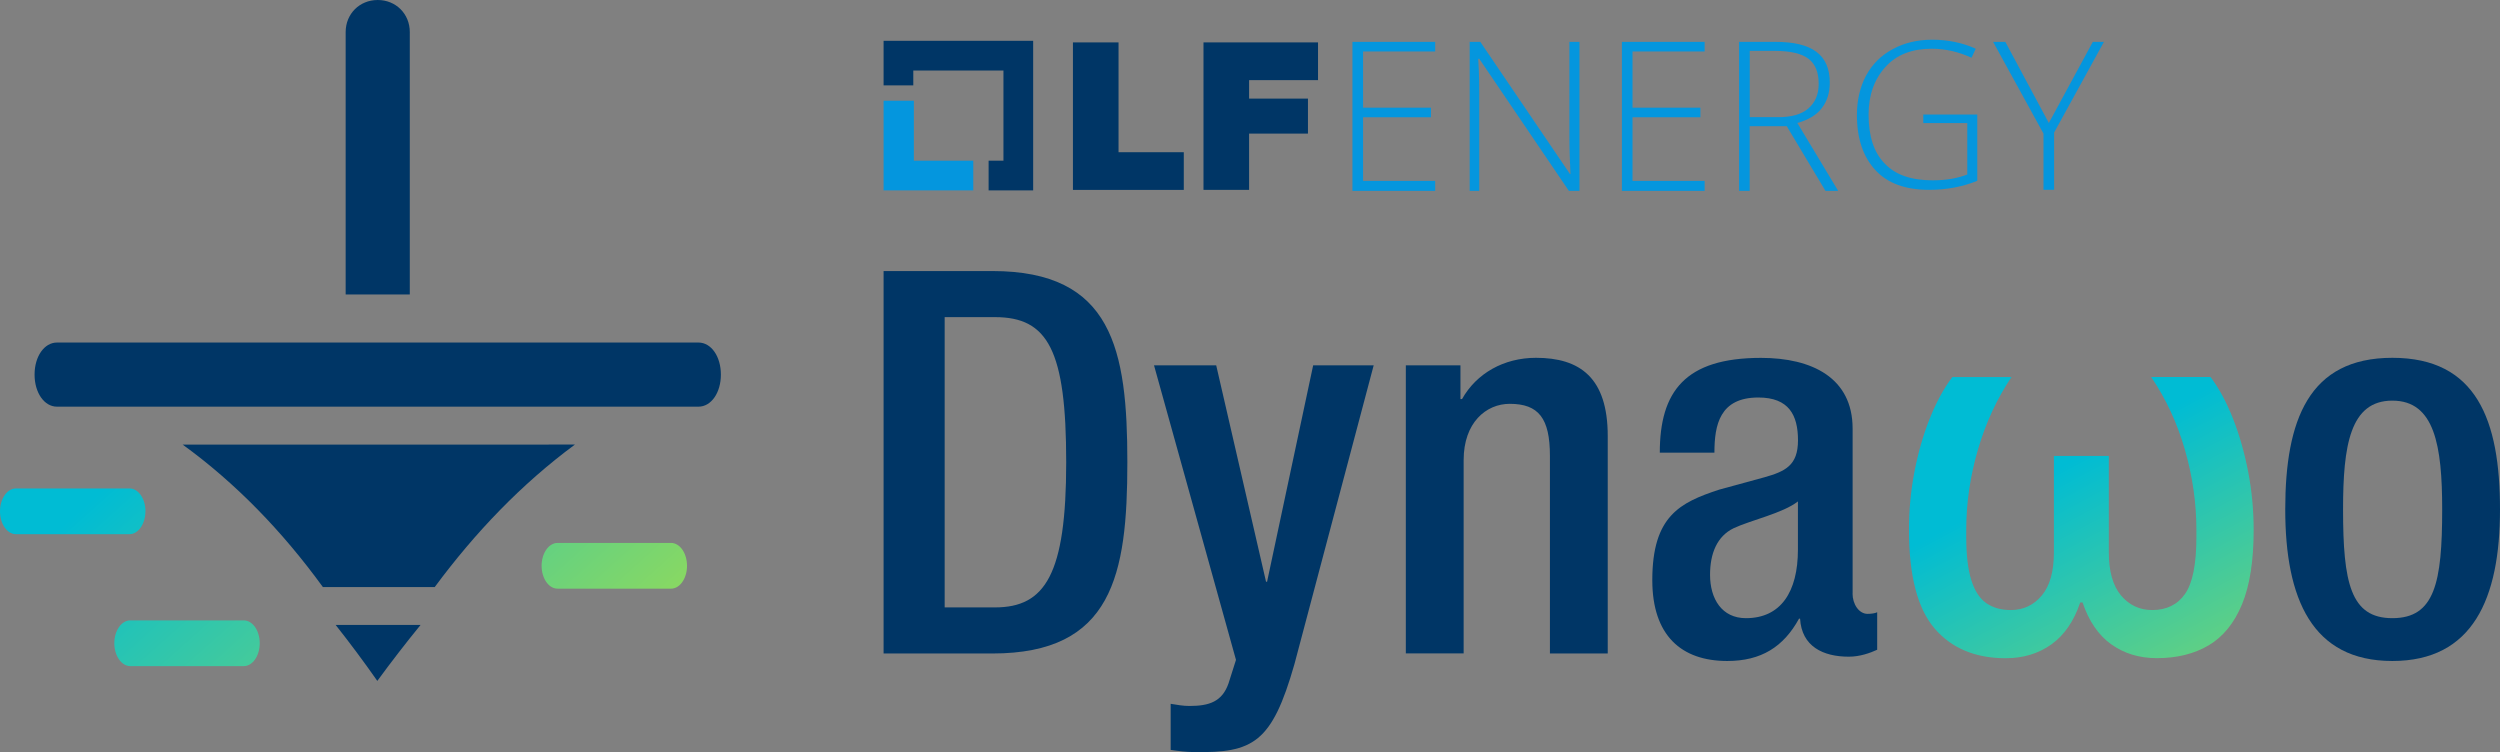 <?xml version="1.0" encoding="UTF-8"?><svg id="Layer_1" xmlns="http://www.w3.org/2000/svg" xmlns:xlink="http://www.w3.org/1999/xlink" viewBox="0 0 360.18 108.36"><rect x="0" y="0" width="360.18" height="108.36" fill="#808080" stroke="none"/><defs><style>.cls-1{fill:url(#linear-gradient);}.cls-2{fill:#003666;}.cls-3{fill:#0496de;}.cls-4{fill:url(#linear-gradient-3);}.cls-5{fill:url(#linear-gradient-4);}.cls-6{fill:url(#linear-gradient-2);}</style><linearGradient id="linear-gradient" x1="337.86" y1="145.66" x2="296.07" y2="67.73" gradientUnits="userSpaceOnUse"><stop offset="0" stop-color="#fff100"/><stop offset="1" stop-color="#00bcd4"/></linearGradient><linearGradient id="linear-gradient-2" x1="132.68" y1="130.83" x2="50.23" y2="38.79" xlink:href="#linear-gradient"/><linearGradient id="linear-gradient-3" x1="92.98" y1="166.39" x2="10.53" y2="74.35" xlink:href="#linear-gradient"/><linearGradient id="linear-gradient-4" x1="93.29" y1="166.12" x2="10.84" y2="74.07" xlink:href="#linear-gradient"/></defs><g><polygon class="cls-3" points="131.66 23.15 131.66 14.51 127.3 14.51 127.3 27.43 140.22 27.43 140.22 23.15 131.66 23.15"/><polygon class="cls-2" points="148.85 5.88 127.3 5.88 127.3 12.3 131.58 12.3 131.58 10.16 144.57 10.16 144.57 23.15 142.43 23.15 142.43 27.43 148.85 27.43 148.85 5.88"/><g><path class="cls-2" d="m154.58,6.11h6.57v15.82h9.4v5.43h-15.97V6.11h0Z"/><path class="cls-2" d="m173.38,6.11h16.51v5.43h-9.93v2.67h8.48v5.04h-8.48v8.1h-6.57V6.11Z"/></g><path class="cls-3" d="m206.77,27.5h-11.92V6.03h11.92v1.38h-10.39v8.1h9.78v1.38h-9.78v9.17h10.39v1.45Z"/><path class="cls-3" d="m227.56,27.5h-1.53l-12.91-19.03h-.15c.15,2.29.15,3.97.15,5.12v13.91h-1.38V6.03h1.53l12.91,19.03h.08c-.08-1.76-.15-3.44-.15-5.04V6.03h1.45v21.47h0Z"/><path class="cls-3" d="m245.59,27.5h-11.92V6.03h11.92v1.38h-10.39v8.1h9.78v1.38h-9.78v9.17h10.39v1.45Z"/><path class="cls-3" d="m252.08,18.18v9.32h-1.53V6.03h5.2c2.67,0,4.66.46,5.96,1.45,1.3.99,1.91,2.45,1.91,4.43,0,1.45-.38,2.67-1.15,3.67s-1.91,1.68-3.52,2.14l5.88,9.78h-1.83l-5.58-9.32h-5.35Zm0-1.3h4.13c1.83,0,3.29-.38,4.28-1.22.99-.84,1.53-1.99,1.53-3.59s-.46-2.83-1.45-3.59-2.6-1.15-4.89-1.15h-3.59v9.55Z"/><path class="cls-3" d="m277,16.5h7.87v9.55c-2.06.84-4.36,1.3-6.95,1.3-3.36,0-5.96-.92-7.72-2.83s-2.67-4.51-2.67-7.95c0-2.14.46-4.05,1.3-5.65.92-1.68,2.14-2.9,3.82-3.82s3.59-1.38,5.73-1.38c2.29,0,4.43.46,6.27,1.3l-.61,1.3c-1.83-.84-3.74-1.3-5.73-1.3-2.83,0-5.04.84-6.65,2.6-1.6,1.76-2.45,4.05-2.45,6.88,0,3.13.76,5.5,2.37,7.11,1.53,1.6,3.82,2.37,6.88,2.37,1.99,0,3.59-.31,4.97-.84v-7.41h-6.34v-1.22h-.08Z"/><path class="cls-3" d="m295.18,17.72l6.34-11.69h1.6l-7.18,13.07v8.25h-1.53v-8.1l-7.26-13.22h1.76l6.27,11.69Z"/></g><g><path class="cls-2" d="m127.3,39.05h15.67c17.29,0,19.45,11.27,19.45,27.55s-2.16,27.55-19.45,27.55h-15.67v-55.1Zm8.8,48.46h7.25c7.25,0,10.26-4.78,10.26-20.91s-2.62-20.91-10.26-20.91h-7.25v41.83Z"/><path class="cls-2" d="m175.22,52.63l7.18,31.18h.15l6.64-31.18h8.72l-11.42,43.06c-3.24,11.34-5.94,12.81-14.51,12.66-1.08,0-2.24-.15-3.32-.31v-6.64c.93.15,1.78.31,2.7.31,2.86,0,4.71-.62,5.63-3.24l1.08-3.4-11.81-42.44h8.95Z"/><path class="cls-2" d="m202.54,52.63h7.87v4.86h.23c2.08-3.7,6.02-5.94,10.65-5.94,6.33,0,10.34,2.86,10.34,11.27v31.33h-8.33v-28.48c0-5.4-1.62-7.49-5.79-7.49-3.4,0-6.64,2.7-6.64,8.1v27.86h-8.33v-41.52Z"/><path class="cls-2" d="m266.9,85.51c0,1.54.93,2.93,2.16,2.93.54,0,1.08-.08,1.39-.23v5.4c-1,.46-2.47,1-4.09,1-3.7,0-6.79-1.47-7.02-5.48h-.15c-2.24,4.09-5.48,6.1-10.34,6.1-6.64,0-10.8-3.7-10.8-11.65,0-9.26,4.01-11.19,9.65-13.04l6.48-1.77c3.01-.85,4.86-1.7,4.86-5.33s-1.31-6.17-5.71-6.17c-5.56,0-6.33,3.94-6.33,7.95h-7.87c0-8.8,3.63-13.66,14.58-13.66,7.33,0,13.2,2.86,13.2,10.19v23.77Zm-7.87-13.27c-2.16,1.7-6.79,2.7-9.26,3.86-2.39,1.16-3.4,3.63-3.4,6.71,0,3.47,1.7,6.25,5.17,6.25,5.02,0,7.49-3.78,7.49-9.88v-6.95Z"/><path class="cls-1" d="m304.17,92.83c-1.85-1.33-3.22-3.34-4.13-6.03h-.34c-.9,2.69-2.29,4.7-4.14,6.03-1.86,1.33-4.06,2-6.59,2-4.4,0-7.82-1.44-10.27-4.31-2.45-2.88-3.67-7.6-3.67-14.19,0-2.84.26-5.63.79-8.37.53-2.74,1.26-5.29,2.2-7.65.94-2.36,2.03-4.36,3.26-5.99h8.52c-2.11,3.14-3.72,6.63-4.84,10.47-1.12,3.84-1.68,7.69-1.68,11.53v1.05c0,2.61.25,4.69.74,6.24.49,1.54,1.21,2.64,2.17,3.3.95.65,2.12.98,3.5.98,1.81,0,3.3-.7,4.47-2.09,1.17-1.39,1.75-3.47,1.75-6.24v-13.87h7.91v13.87c0,2.76.59,4.84,1.77,6.24,1.18,1.39,2.67,2.09,4.48,2.09,2.06,0,3.64-.77,4.73-2.32s1.64-4.28,1.64-8.2v-1.02c0-3.87-.55-7.72-1.66-11.57s-2.73-7.33-4.86-10.47h8.55c1.23,1.63,2.31,3.63,3.24,5.99.93,2.36,1.66,4.92,2.19,7.67.53,2.75.79,5.55.79,8.38,0,4.45-.56,8.02-1.68,10.72-1.12,2.7-2.72,4.67-4.8,5.9s-4.57,1.85-7.46,1.85c-2.54,0-4.73-.67-6.58-2Z"/><path class="cls-2" d="m344.67,51.55c12.12,0,15.51,8.95,15.51,21.84s-3.94,21.84-15.51,21.84-15.43-8.95-15.43-21.84,3.4-21.84,15.43-21.84Zm0,37.51c6.1,0,7.18-5.09,7.18-15.67,0-9.18-1.08-15.67-7.18-15.67s-7.1,6.48-7.1,15.67c0,10.57,1.08,15.67,7.1,15.67Z"/></g><path class="cls-2" d="m48.36,90.04c2.07,2.62,4.07,5.3,6,8.06,2.01-2.74,4.08-5.43,6.23-8.06h-12.23Z"/><path class="cls-2" d="m54.42,0c-2.62,0-4.62,2-4.62,4.62v37.8h9.24V4.62C59.04,2,57.04,0,54.42,0Z"/><path class="cls-2" d="m46.52,84.58h16.11c5.81-7.84,12.45-14.81,20.2-20.53H26.31c7.68,5.57,14.37,12.5,20.21,20.53Z"/><path class="cls-2" d="m100.63,49.35H8.21h0c-1.83,0-3.23,2-3.23,4.62s1.4,4.62,3.23,4.62h85.32s.08,0,.13,0c.08,0,.17,0,.25,0h0s6.72,0,6.72,0c1.83,0,3.23-2,3.23-4.62s-1.4-4.62-3.23-4.62Z"/><path class="cls-6" d="m96.68,78.22h-16.35s0,0,0,0c-.61,0-1.2.35-1.63.97-.43.62-.67,1.46-.67,2.33,0,1.82,1.03,3.29,2.3,3.29h16.35c1.27,0,2.3-1.47,2.3-3.29,0-.87-.24-1.71-.67-2.33-.43-.62-1.02-.97-1.63-.97Z"/><path class="cls-4" d="m35.12,89.38h-16.35s0,0,0,0c-1.27,0-2.3,1.47-2.3,3.29,0,1.82,1.03,3.29,2.3,3.3h16.35c.61,0,1.2-.35,1.63-.97.43-.62.67-1.46.67-2.33,0-1.82-1.03-3.29-2.3-3.29Z"/><path class="cls-5" d="m20.96,73.67c0-.87-.24-1.71-.67-2.33s-1.02-.97-1.63-.97H2.3s0,0,0,0C1.03,70.37,0,71.85,0,73.67c0,1.82,1.03,3.29,2.3,3.29h16.35c1.27,0,2.3-1.47,2.3-3.29Z"/></svg>